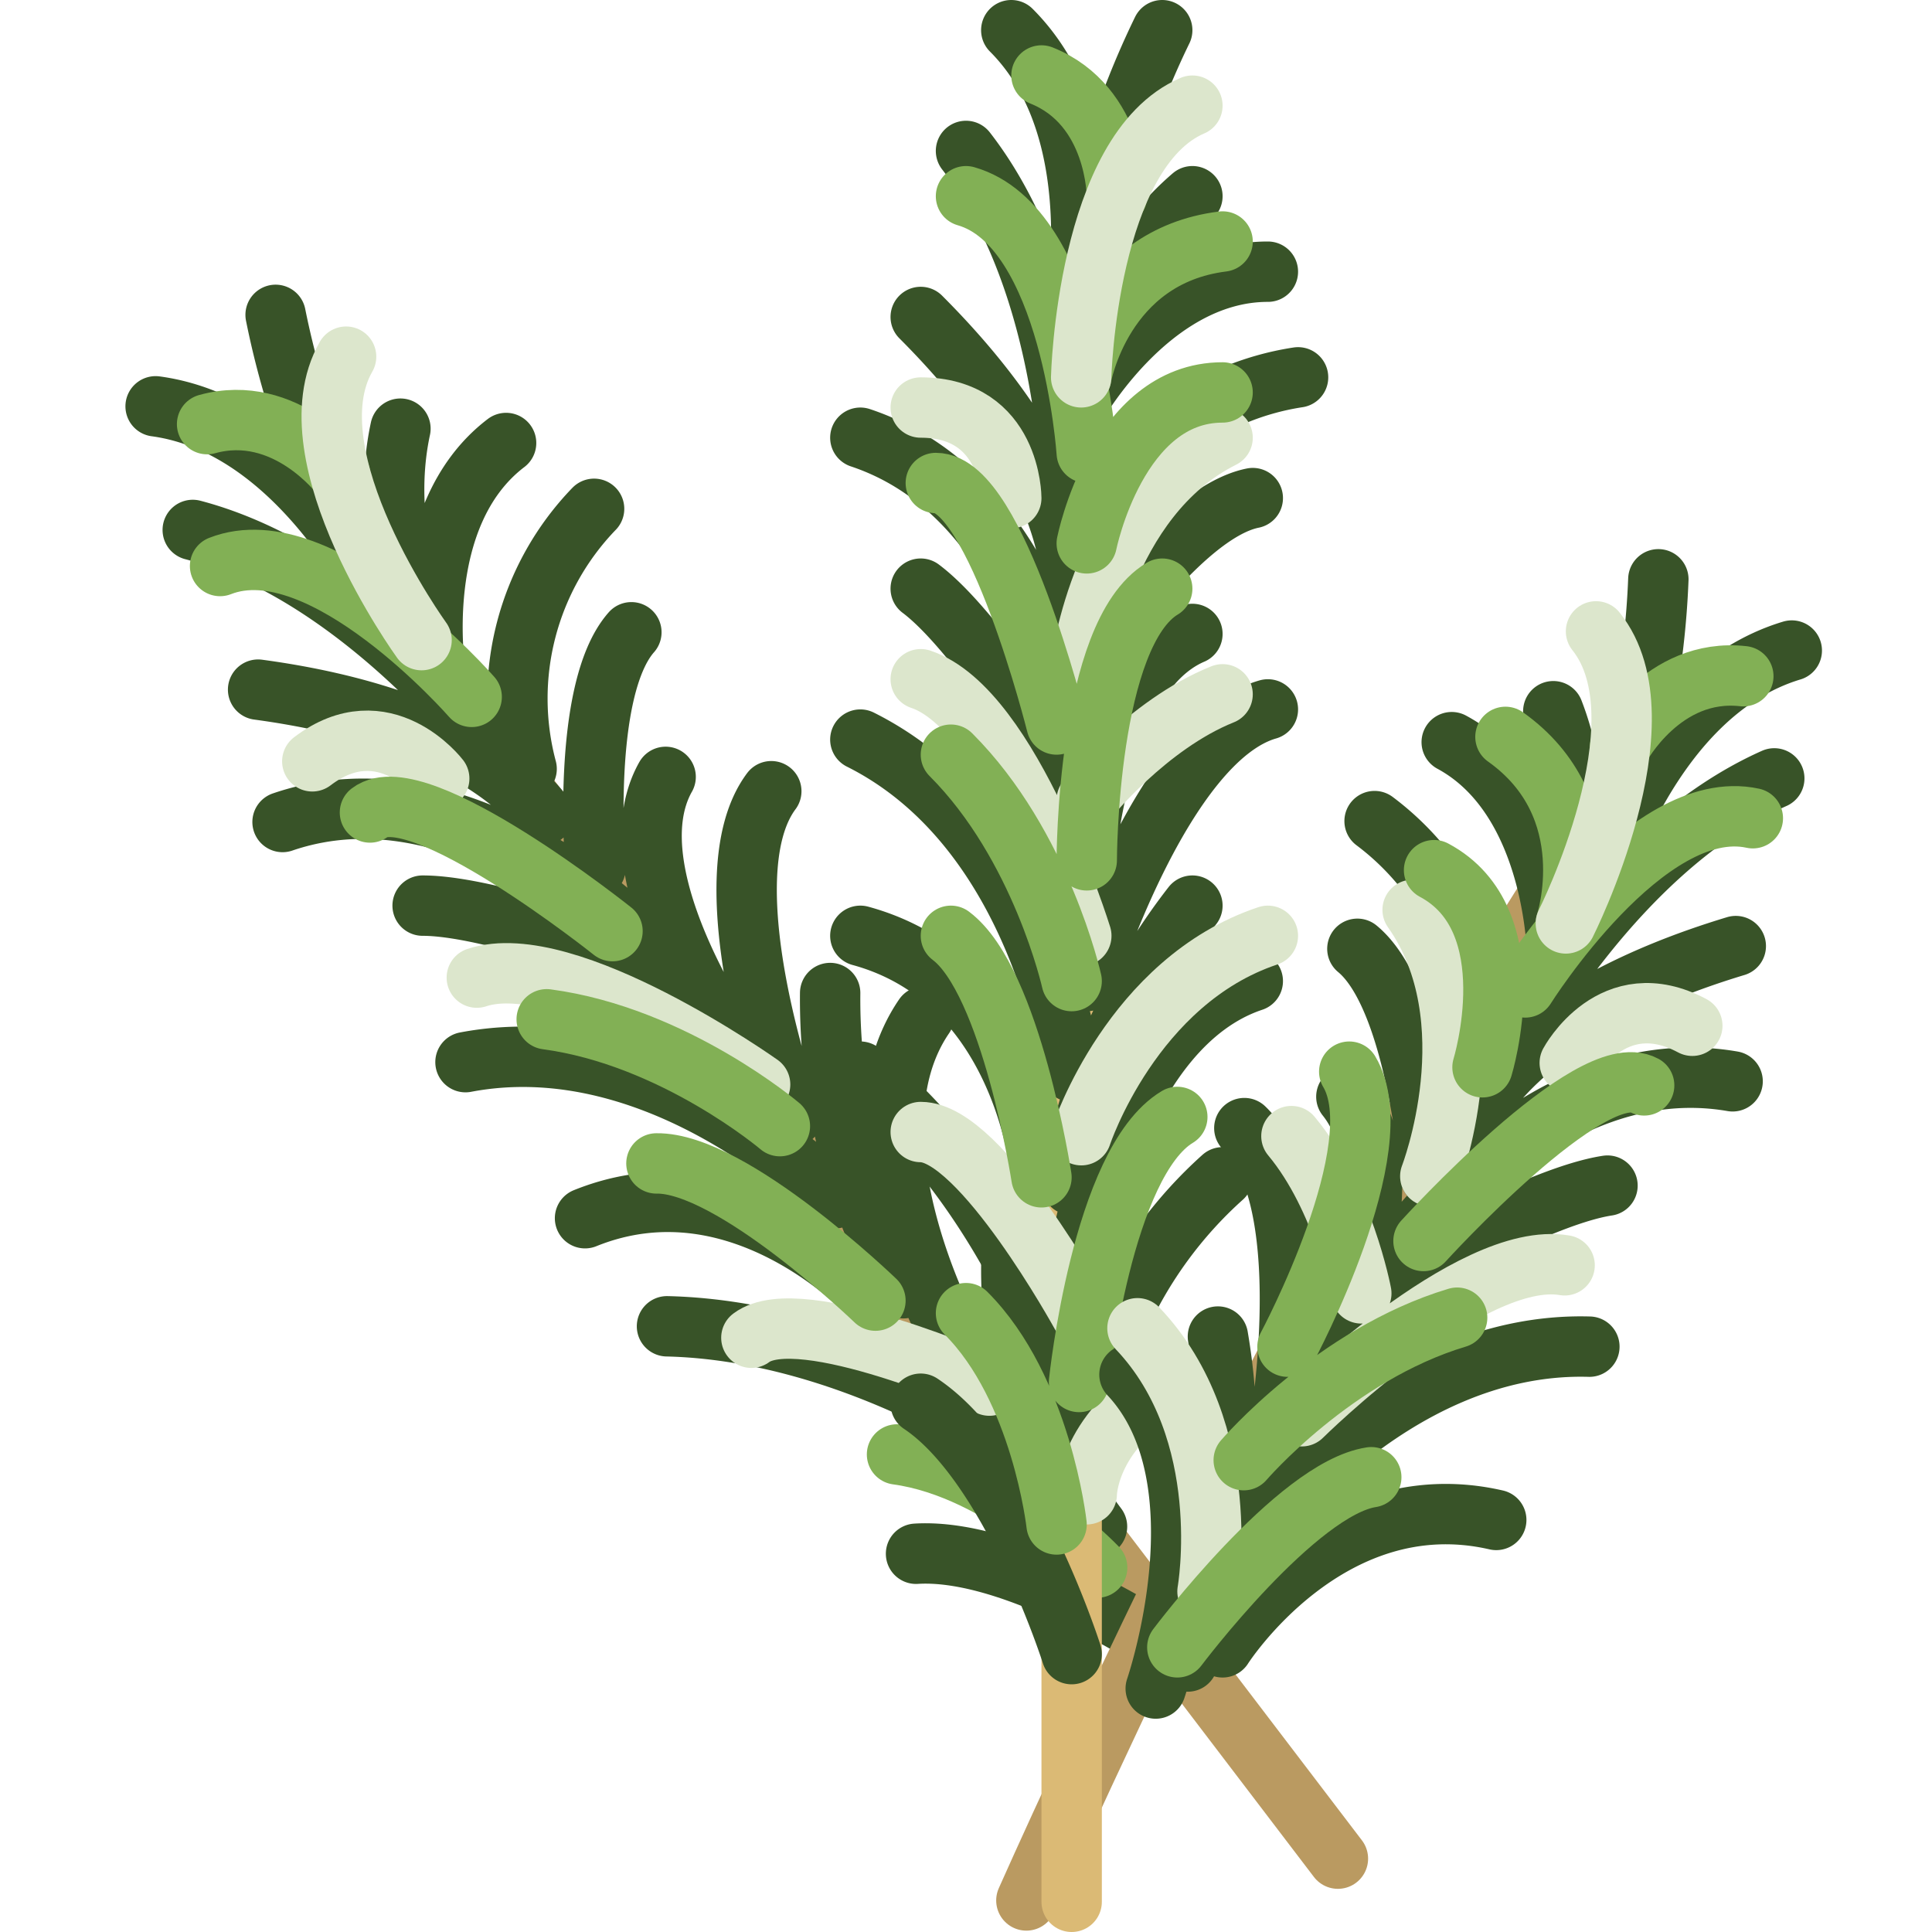 <svg xmlns="http://www.w3.org/2000/svg" data-name="Layer 1" viewBox="0 0 128 128"><line x1="88.64" x2="23.79" y1="123.14" y2="38.02" fill="none" stroke="#ba9a61" stroke-linecap="round" stroke-miterlimit="10" stroke-width="4"/><path fill="none" stroke="#385328" stroke-linecap="round" stroke-miterlimit="10" stroke-width="4" d="M34.89 50.94a18.09 18.09 0 014.47-17.23M55.31 79.39S44 67.87 30.84 70.37M42 61.89S30.69 50.37 18.72 54.46M25.61 40.41s-5.49-12.16-15.3-13.49M24.05 36.71a55.75 55.75 0 01-5.79-15.85M32.49 49.44S23.79 38 12.77 35.11M30.06 46.24s-5.47-8.83-3.53-17.84M36 54c-.65-.85-4.89-6.42-18.9-8.31M49.15 70.25s-8.8-12.15-5.05-18.78M59.85 85.35A40.21 40.21 0 0155 65.79M68.19 96.3s-11.22-8.13-24-8.43M78.69 110.08s-10.81-7.59-18-7.14M72.68 101.14A28.17 28.17 0 0167.5 78.9M58 86.17s-8.67-9.73-19.24-5.46M43.77 64.24S33 60 28 60M52.47 74S46.75 58.25 51.1 52.42M28.86 44.67S27.16 34.2 33.53 29.35M39.45 57.53s-1-11.81 2.38-15.64M62.79 88.15s-6.91-13-1.57-20.81"/><path fill="none" stroke="#dce6cc" stroke-linecap="round" stroke-miterlimit="10" stroke-width="4" d="M31.59 64.77c6-2 18.77 7.08 18.77 7.08M29.1 51.58s-3.64-4.77-8.41-1.14M65.55 91.8S53 86.21 49.78 88.63"/><path fill="none" stroke="#82b055" stroke-linecap="round" stroke-miterlimit="10" stroke-width="4" d="M31.25 46.17s-9.89-11.33-16.67-8.67M22.53 31.44s-3.62-4.78-8.81-3.34M40.58 61.69S27.69 51.4 24.51 53.83M51.67 74.61s-7-5.95-15.45-7.08M58 86.17S48.49 77 43.49 77.08M72.69 103.86s-6.25-6.55-13.26-7.5"/><path fill="none" stroke="#dce6cc" stroke-linecap="round" stroke-miterlimit="10" stroke-width="4" d="M27.93,42.41s-8.8-12.16-5-18.78"/><path fill="none" stroke="#ba9a61" stroke-linecap="round" stroke-miterlimit="10" stroke-width="4" d="M68,125.91S91,74,109,50"/><line x1="71" x2="71" y1="126" y2="19" fill="none" stroke="#dbba75" stroke-linecap="round" stroke-miterlimit="10" stroke-width="4"/><path fill="none" stroke="#385328" stroke-linecap="round" stroke-miterlimit="10" stroke-width="4" d="M72 36A18.09 18.09 0 0186 25M71 71S69 55 57 49M71 49S69 33 57 29M71 22S74 9 67 2M72 18.11A55.75 55.75 0 0177 2M71 33.36S71 19 64 10M71 29.33S72 19 79 13M71 39.06C71 38 71 31 61 21M71.64 60S72 45 79 42M71 78.5A40.21 40.21 0 0179 60M71 92.27S67 79 57 71M71 109.59S67 97 61 93M71.64 98.83A28.17 28.17 0 0181 78M69 78S68 65 57 62M71 52S65 42 61 39M72 65s5-16 12-18M71 27.36S76 18 84 18M71.63 44S78 34 83 33M71.64 82.5S74 68 83 65"/><path fill="none" stroke="#dce6cc" stroke-linecap="round" stroke-miterlimit="10" stroke-width="4" d="M71.63 44S73 33 81 29M61 45c6 2 10.64 17 10.64 17M67 33s0-6-6-6M71.64 75.21S75 65 84 62M72 53s4-5 9-7M71.63 87.08S65 75 61 75M72 99s0-4 5-7"/><path fill="none" stroke="#82b055" stroke-linecap="round" stroke-miterlimit="10" stroke-width="4" d="M72 30s-1-15-8-17M71.63 25S73 17 81 16M74 13s0-6-5-8M70 48s-4-16-8-16M72 57s0-15 5-18M71 65s-2-9-8-15M69 78s-2-13-6-16M71.49 91.56S73 77 78 74M70 101s-1-9-6-14M72 36s2-10 9-10"/><path fill="none" stroke="#dce6cc" stroke-linecap="round" stroke-miterlimit="10" stroke-width="4" d="M71.63,25S72,10,79,7"/><path fill="none" stroke="#385328" stroke-linecap="round" stroke-miterlimit="10" stroke-width="4" d="M98.22 70.71A18.09 18.09 0 0091.07 54.4M82.57 102s9.32-13.16 22.73-12.78M93 82.64s9.32-13.16 21.79-11M105.71 58.84s3.5-12.88 13-15.74M106.67 54.94a55.75 55.75 0 003.2-16.56M100.35 68.85s6.78-12.65 17.2-17.28M102.25 65.3s4-9.58.66-18.18M97.65 73.88c.5-.94 3.81-7.11 17.35-11.2M87.2 92s6.77-13.39 2-19.34M79 108.64a40.21 40.21 0 001.69-20.09M81 109.14s7-11 18.13-8.44M91.56 85.25s10-5.95 14.94-6.7M84.52 96.27s3.15-16.46-2.08-21.53M103.18 63.56s0-10.61-7-14.39M94.76 77.93s-.89-11.82-4.83-15.07M76.57 111.87S81.34 98 74.83 91.07"/><path fill="none" stroke="#dce6cc" stroke-linecap="round" stroke-miterlimit="10" stroke-width="4" d="M94.76 77.93s4-10.34-1.17-17.65M103.66 83.83c-6.23-1.07-17.41 10-17.41 10M104 70.42s2.83-5.29 8.12-2.46M80 105.44S81.88 94.85 75.36 88M90.19 85.69S89 79.39 85.56 75.27"/><path fill="none" stroke="#82b055" stroke-linecap="round" stroke-miterlimit="10" stroke-width="4" d="M101.05 65.42s8-12.75 15.08-11.21M103.74 61.18s2.57-7.7-4-12.36M107.33 49.5s2.82-5.3 8.17-4.7M94.31 82.22S105.4 70 108.93 71.91M85.3 89.22S92.38 76 89.39 71M82.4 96.74s6-7 14.14-9.44M78 109.14s7.9-10.51 12.85-11.27M98.22 70.71s3-9.76-3.21-13.06"/><path fill="none" stroke="#dce6cc" stroke-linecap="round" stroke-miterlimit="10" stroke-width="4" d="M103.74,61.18s6.76-13.4,2-19.35"/></svg>